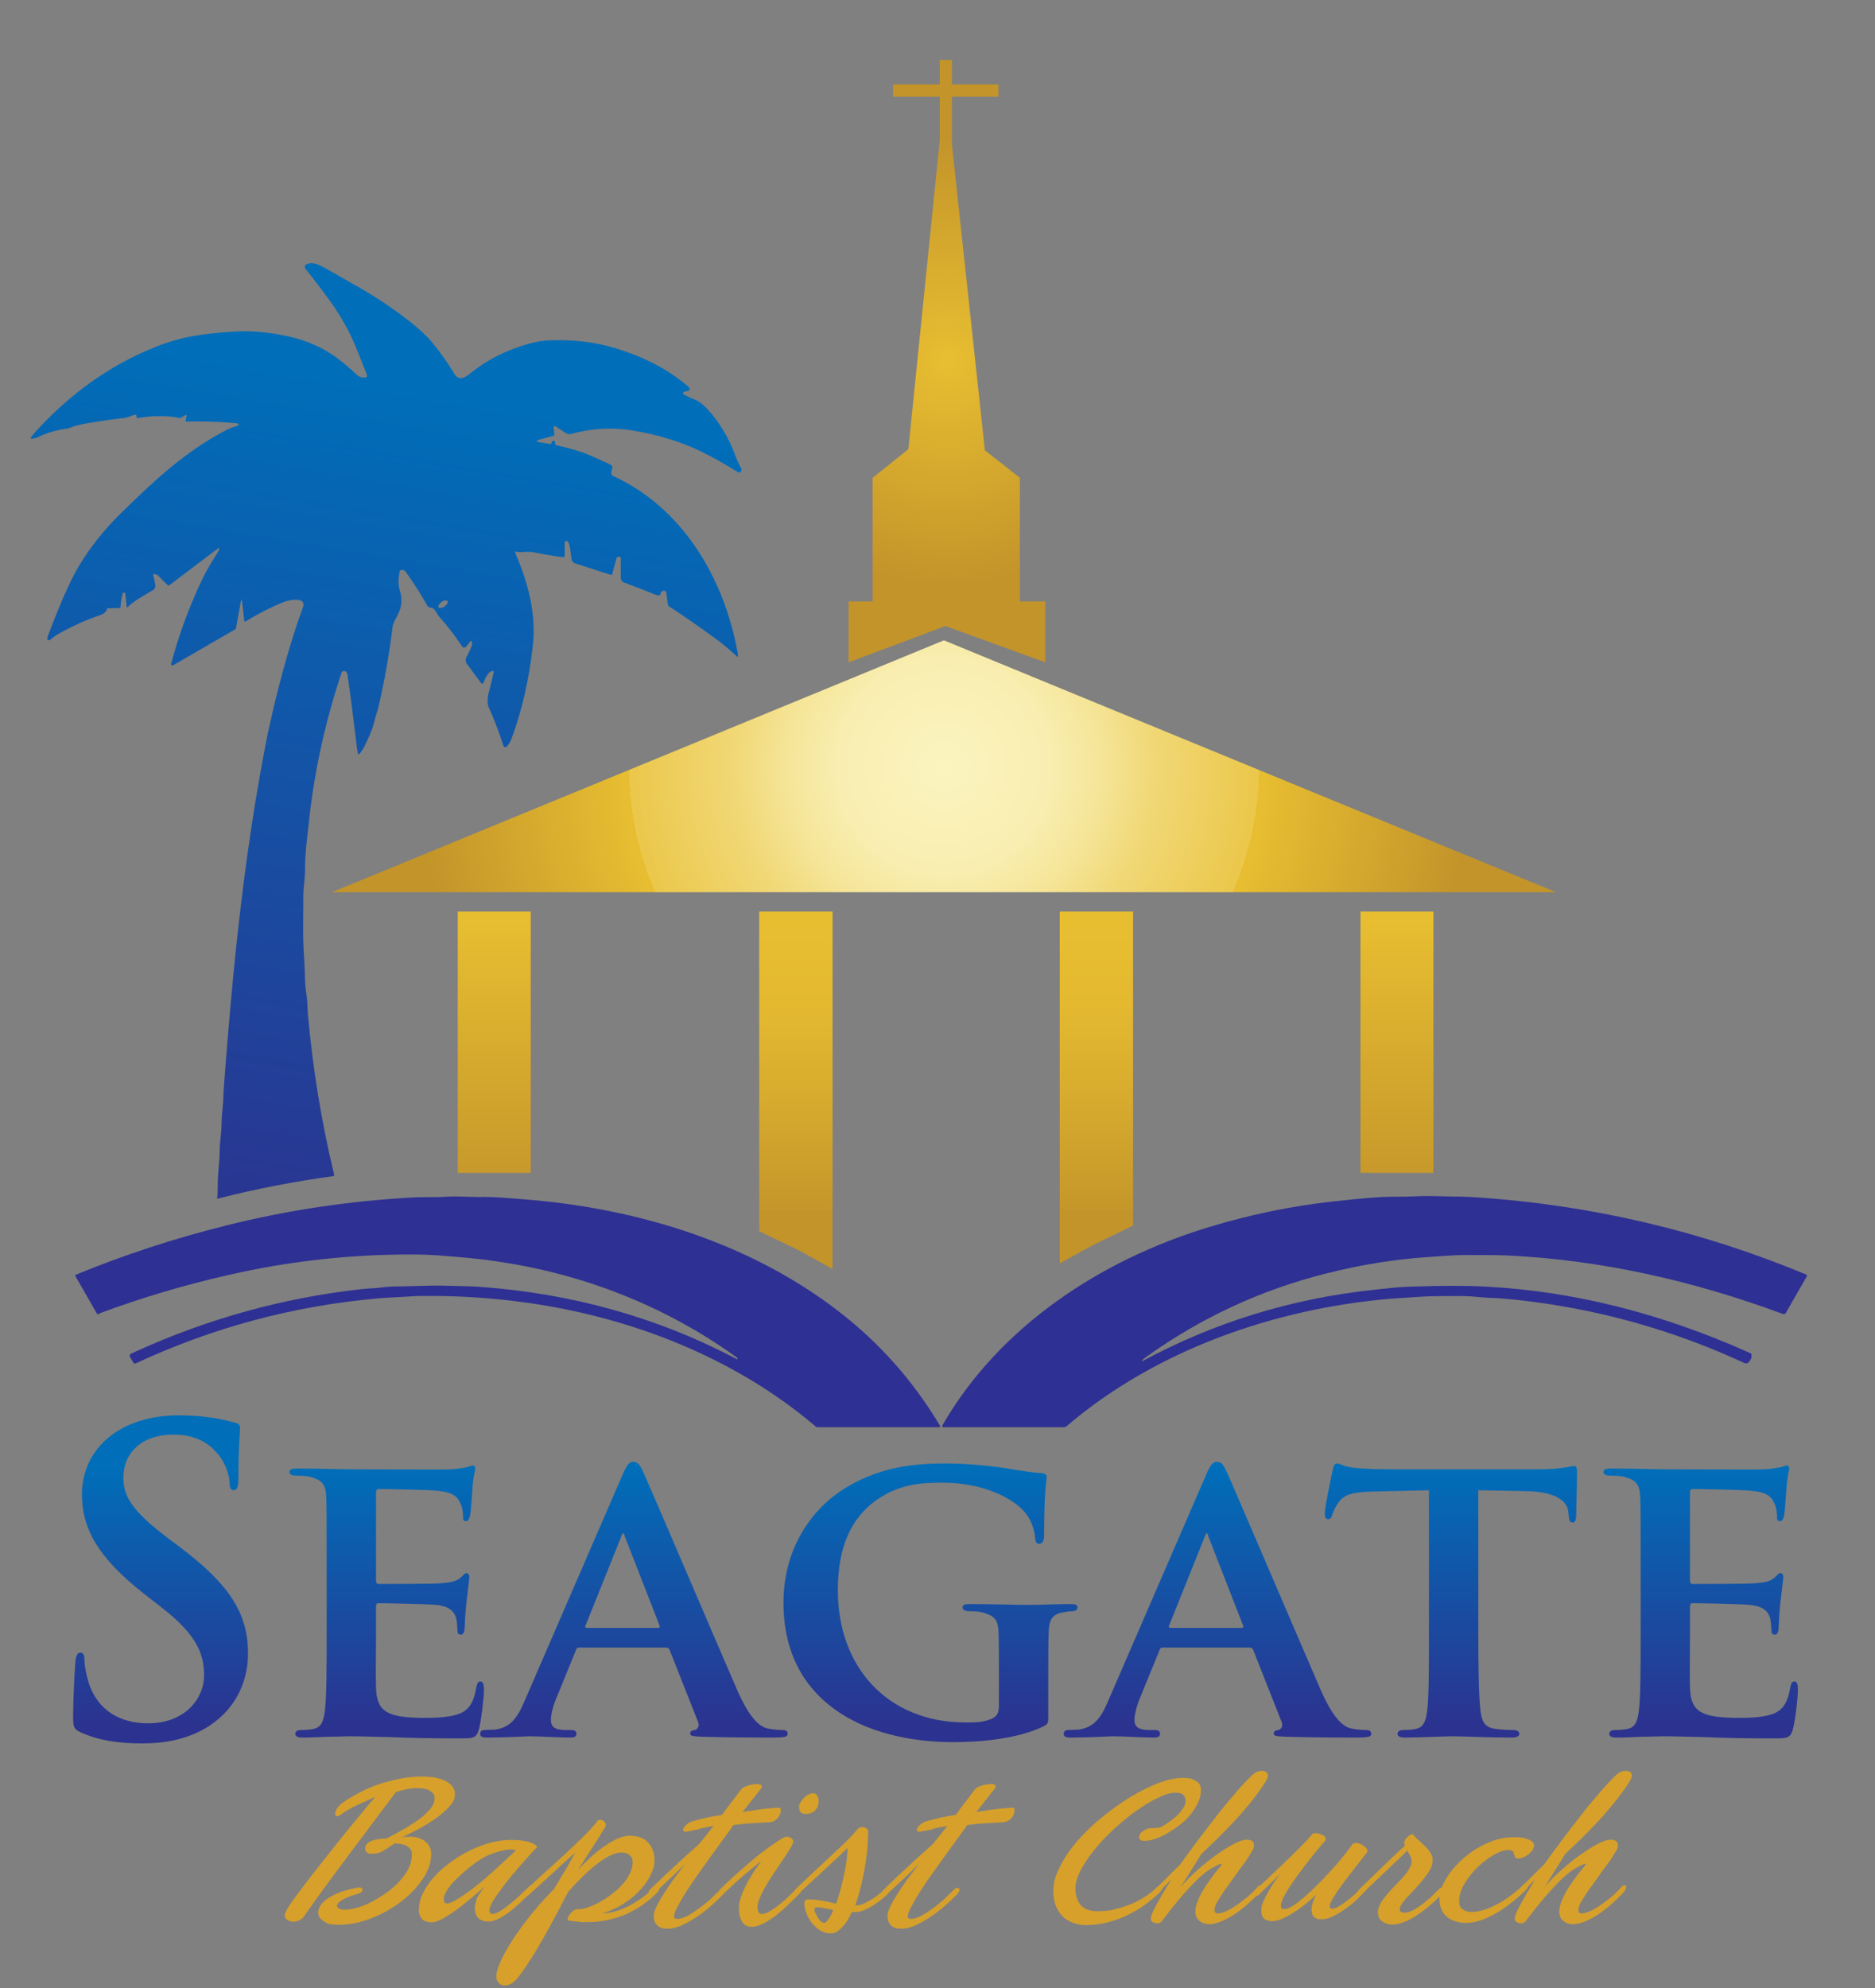 <?xml version="1.0" encoding="UTF-8"?>
<svg id="Layer_1" xmlns="http://www.w3.org/2000/svg" xmlns:xlink="http://www.w3.org/1999/xlink" version="1.1" viewBox="0 0 997 1057">
  <rect x="0" y="0" width="997" height="1057" fill="#808080" stroke="none"/>
  <!-- Generator: Adobe Illustrator 29.3.1, SVG Export Plug-In . SVG Version: 2.1.0 Build 151)  -->
  <defs>
    <style>
      .st0 {
        fill: url(#linear-gradient2);
      }

      .st1 {
        fill: url(#linear-gradient1);
      }

      .st2 {
        fill: url(#linear-gradient9);
      }

      .st3 {
        fill: url(#linear-gradient3);
      }

      .st4 {
        fill: url(#linear-gradient6);
      }

      .st5 {
        fill: url(#linear-gradient8);
      }

      .st6 {
        fill: url(#linear-gradient7);
      }

      .st7 {
        fill: url(#linear-gradient5);
      }

      .st8 {
        fill: url(#linear-gradient4);
      }

      .st9 {
        fill: url(#linear-gradient11);
      }

      .st10 {
        fill: url(#linear-gradient10);
      }

      .st11 {
        fill: url(#radial-gradient);
      }

      .st12 {
        fill: url(#linear-gradient);
      }

      .st13 {
        fill: #d6a02b;
      }

      .st14 {
        fill: #2e3093;
      }

      .st15 {
        fill: url(#radial-gradient1);
      }
    </style>
    <linearGradient id="linear-gradient" x1="218.482" y1="850.434" x2="140.482" y2="389.634" gradientTransform="translate(0 1058) scale(1 -1)" gradientUnits="userSpaceOnUse">
      <stop offset="0" stop-color="#006eb9"/>
      <stop offset="1" stop-color="#2c328f"/>
    </linearGradient>
    <linearGradient id="linear-gradient1" x1="583" y1="571.2" x2="583" y2="415.3" gradientTransform="translate(0 1058) scale(1 -1)" gradientUnits="userSpaceOnUse">
      <stop offset="0" stop-color="#e8be31"/>
      <stop offset=".3" stop-color="#e4b930"/>
      <stop offset=".6" stop-color="#d8ac2e"/>
      <stop offset="1" stop-color="#c5972a"/>
      <stop offset="1" stop-color="#c3942a"/>
    </linearGradient>
    <linearGradient id="linear-gradient2" x1="423.2" y1="571.2" x2="423.2" y2="415.3" gradientTransform="translate(0 1058) scale(1 -1)" gradientUnits="userSpaceOnUse">
      <stop offset="0" stop-color="#e8be31"/>
      <stop offset=".3" stop-color="#e4b930"/>
      <stop offset=".6" stop-color="#d8ac2e"/>
      <stop offset="1" stop-color="#c5962a"/>
      <stop offset="1" stop-color="#c3942a"/>
    </linearGradient>
    <linearGradient id="linear-gradient3" x1="262.8" y1="571.2" x2="262.8" y2="415.3" gradientTransform="translate(0 1058) scale(1 -1)" gradientUnits="userSpaceOnUse">
      <stop offset="0" stop-color="#e8be31"/>
      <stop offset="1" stop-color="#c3942a"/>
    </linearGradient>
    <linearGradient id="linear-gradient4" x1="742.8" y1="571.2" x2="742.8" y2="415.3" gradientTransform="translate(0 1058) scale(1 -1)" gradientUnits="userSpaceOnUse">
      <stop offset="0" stop-color="#e8be31"/>
      <stop offset="1" stop-color="#c3942a"/>
    </linearGradient>
    <radialGradient id="radial-gradient" cx="501.95" cy="650.65" fx="501.95" fy="650.65" r="279.167" gradientTransform="translate(0 1058) scale(1 -1)" gradientUnits="userSpaceOnUse">
      <stop offset="0" stop-color="#fcf6c6"/>
      <stop offset="0" stop-color="#fbf4c0"/>
      <stop offset=".2" stop-color="#f9eeb1"/>
      <stop offset=".3" stop-color="#f5e598"/>
      <stop offset=".4" stop-color="#f1d876"/>
      <stop offset=".6" stop-color="#ebc74a"/>
      <stop offset=".6" stop-color="#e8be31"/>
      <stop offset="1" stop-color="#c3942a"/>
    </radialGradient>
    <radialGradient id="radial-gradient1" cx="503.5" cy="866" fx="503.5" fy="866" r="119.095" gradientTransform="translate(0 1058) scale(1 -1)" gradientUnits="userSpaceOnUse">
      <stop offset="0" stop-color="#e8be31"/>
      <stop offset="1" stop-color="#c3942a"/>
    </radialGradient>
    <linearGradient id="linear-gradient5" x1="85.384" y1="780.465" x2="85.384" y2="918.272" gradientUnits="userSpaceOnUse">
      <stop offset="0" stop-color="#006eb9"/>
      <stop offset="1" stop-color="#2c328f"/>
    </linearGradient>
    <linearGradient id="linear-gradient6" x1="205.614" y1="780.465" x2="205.614" y2="918.272" xlink:href="#linear-gradient5"/>
    <linearGradient id="linear-gradient7" x1="337.075" y1="780.465" x2="337.075" y2="918.272" xlink:href="#linear-gradient5"/>
    <linearGradient id="linear-gradient8" x1="494.785" y1="780.465" x2="494.785" y2="918.272" xlink:href="#linear-gradient5"/>
    <linearGradient id="linear-gradient9" x1="647.379" y1="780.465" x2="647.379" y2="918.272" xlink:href="#linear-gradient5"/>
    <linearGradient id="linear-gradient10" x1="771.502" y1="780.465" x2="771.502" y2="918.272" xlink:href="#linear-gradient5"/>
    <linearGradient id="linear-gradient11" x1="904.3" y1="780.465" x2="904.3" y2="918.272" xlink:href="#linear-gradient5"/>
  </defs>
  <g id="Baptist_Church">
    <g>
      <path class="st13" d="M216.4,981.3c-1.8-.9-4.1-1.3-6.7-1.3-1.8,1.3-3.7,2.5-5.6,3.7-1.9,1.2-3.9,1.8-6,1.8s-2.5-.3-3.1-.8-.8-1.2-.8-2.1.3-1.7.9-2.4c.6-.7,1.5-1.2,2.5-1.6,1.1-.4,2.3-.7,3.6-.9s2.8-.3,4.2-.3c2.9-1.5,5.9-3.1,8.9-4.8s5.8-3.5,8.3-5.3,4.5-3.7,6.1-5.6c1.6-1.9,2.4-3.8,2.4-5.7s-.8-2.9-2.3-3.9-3.7-1.5-6.5-1.5-4,.2-5.9.5c-1.9.4-3.9.9-5.9,1.6-1.2,1.6-3,4-5.5,7.3s-5.3,7-8.4,11.2c-3.1,4.2-6.5,8.6-10,13.3s-6.8,9.2-10,13.5-6.1,8.3-8.7,11.9c-2.6,3.6-4.6,6.4-5.9,8.4-.8,1.2-1.7,2-2.8,2.5s-2.2.8-3.2.8-2.3-.3-3.2-.9c-.9-.6-1.4-1.4-1.4-2.5s0-.7.2-1.1c.2-.4.5-1.1.9-1.9.7-1.3,2.2-3.6,4.5-6.7,2.3-3.1,5-6.6,8-10.6,3.1-4,6.4-8.2,9.9-12.6,3.5-4.4,6.9-8.6,10.1-12.6,3.3-4,6.2-7.5,8.8-10.7,2.6-3.1,4.5-5.4,5.8-6.8-1.3.6-2.8,1.3-4.4,2-1.6.7-3.2,1.5-4.9,2.2-1.7.8-3.3,1.6-4.8,2.5-1.6.9-3,1.8-4.1,2.7-.9.6-1.5.9-2,.9-.8,0-1.2-.5-1.2-1.4s.3-1.6,1-2.7c.7-1.1,1.7-2.1,3-3.1,3.5-2.4,7.1-4.5,10.8-6.3s7.3-3.2,11-4.3,7.2-1.9,10.6-2.5c3.4-.5,6.7-.8,9.7-.8,5.3,0,9.6.8,12.8,2.5s4.8,3.9,4.8,6.8-1,4.4-2.9,6.6c-2,2.2-4.4,4.3-7.3,6.4-2.9,2-6,3.9-9.3,5.7-3.3,1.7-6.3,3.2-9,4.5.6-.2,1.3-.3,1.9-.4.7,0,1.6-.1,2.7-.1,3.2,0,5.9.8,8.1,2.5,2.2,1.7,3.2,4,3.2,6.8,0,4.2-1.5,8.6-4.4,13s-6.8,8.5-11.5,12.1-10,6.6-15.8,8.9c-5.8,2.3-11.5,3.5-17.2,3.5s-6.3-.6-8.3-1.9c-2-1.3-2.9-2.8-2.9-4.5s.7-3.4,2-4.9,3-2.8,5.1-3.9c2-1.1,4.3-2.1,6.7-2.8s4.6-1.3,6.7-1.7c.4,0,.9-.1,1.4-.1,1.1,0,1.7.4,1.7,1.2s-.7,1.6-2,2c-4,1.1-6.9,2.2-8.8,3.4-1.8,1.1-2.8,2.1-2.8,3s.3.9.9,1.4c.6.6,1.7.8,3.4.8s4.1-.4,6.6-1.1c2.5-.7,5.1-1.8,7.7-3.2,2.6-1.4,5.2-3,7.8-4.8s4.8-3.8,6.8-6,3.6-4.4,4.8-6.8c1.2-2.4,1.8-4.8,1.8-7.3s-.9-3.7-2.8-4.6l.2-.1Z"/>
      <path class="st13" d="M262.1,1017.4c1,0,2.4-.5,4.1-1.6s3.5-2.4,5.3-3.9,3.7-3.1,5.4-4.8c1.8-1.7,3.3-3.1,4.7-4.4.5-.5,1.1-.8,1.8-.8s.9.3.9.9-.6,1.7-1.7,2.8c-.9.9-2.3,2.3-4.1,4.1-1.8,1.8-3.8,3.5-5.9,5.3s-4.3,3.3-6.7,4.6c-2.3,1.3-4.5,1.9-6.4,1.9s-4-.6-5.2-1.9c-1.2-1.3-1.8-2.9-1.8-4.8s.6-5.1,1.7-6.9c1.1-1.8,2.3-3.5,3.5-5-1.5,1.3-3.5,3.1-6,5.2-2.5,2.1-5.1,4.2-7.8,6.3-2.7,2-5.4,3.8-8,5.3s-4.8,2.2-6.5,2.2-4.2-.6-5.2-1.9-1.5-2.8-1.5-4.7c0-2.9.7-5.9,2.2-8.9s3.4-5.9,5.9-8.6c2.5-2.8,5.3-5.3,8.6-7.7,3.2-2.4,6.6-4.5,10.3-6.3,3.6-1.8,7.3-3.2,11.1-4.2,3.8-1,7.4-1.5,10.9-1.5s6.8.3,9.2,1c2.4.7,4,1.6,4.8,2.7-3,3.1-6,6.5-9,9.9-3,3.5-5.8,6.7-8.2,9.9-2.4,3.1-4.4,5.9-6,8.4-1.5,2.5-2.3,4.3-2.3,5.5s.7,2,2.1,2l-.2-.1ZM236.3,1011.1c.3.5.7.8,1.4.8s1.8-.3,3.2-1c1.3-.7,2.9-1.6,4.5-2.7,1.7-1.1,3.5-2.4,5.4-3.8,1.9-1.5,3.8-3,5.7-4.5,3.3-2.9,6.6-5.8,9.8-8.8,3.2-3,5.9-5.4,8-7.4-.8-.3-1.7-.5-2.8-.5-2.3,0-5.4.7-9.5,2.1-4.1,1.4-8.6,4.2-13.6,8.4-4.5,3.8-7.7,6.9-9.6,9.5-1.9,2.6-2.8,4.6-2.8,6.2s.1,1.2.4,1.7h-.1Z"/>
      <path class="st13" d="M265.1,1053.9c-.8-.8-1.2-1.9-1.2-3.4s.5-3.1,1.4-5.7,2.6-5.9,5-9.9,5.5-8.6,9.4-13.7c3.9-5.2,8.9-10.9,15-17.2.8-1.3,1.7-2.9,2.7-4.5,1-1.7,2-3.4,3.1-5.1,1-1.7,2-3.4,2.9-5.1.9-1.7,1.7-3.1,2.4-4.4-1.3,1.1-2.9,2.5-4.8,4.3-2,1.8-4.1,3.7-6.3,5.8-2.2,2.1-4.6,4.2-7,6.4s-4.6,4.2-6.7,6.1c-.6.5-1.1.7-1.5.7-.7,0-1.1-.4-1.1-1.1s.5-1.5,1.4-2.5c2.5-2.4,5.5-5.3,9-8.4,3.5-3.2,7.1-6.4,10.7-9.7s7-6.6,10.3-9.8,5.9-6.1,7.9-8.7c.2-.4.7-.6,1.3-.6s1.3.2,2,.7,1.1,1.1,1.1,1.9,0,.7-.2,1.1c-.2.3-.4.7-.7,1.2-.6,1-1.7,2.7-3.2,5.1-1.5,2.4-3,4.8-4.6,7.2s-3.5,5.5-5.9,9.3c1.4-1.6,3.2-3.4,5.4-5.5,2.2-2.1,4.5-4.1,7-5.9,2.5-1.8,5-3.4,7.6-4.7s5-1.9,7.3-1.9c4.4,0,7.7,1.2,9.9,3.7,2.2,2.4,3.3,5.5,3.3,9.1s-.6,4.8-1.8,7.5c-1.2,2.7-3,5.4-5.4,8.1-2.4,2.7-5.3,5.2-8.7,7.4-3.5,2.3-7.4,4.1-11.8,5.4,4.4,0,9-1.4,13.9-3.8,4.8-2.5,9.3-5.7,13.5-9.7.6-.6,1.2-.9,1.8-.9s1.1.4,1.1,1.1-.5,1.7-1.5,2.7c-1.9,1.9-4.1,3.7-6.5,5.5s-5.2,3.4-8.2,4.9-6.4,2.6-10,3.5-7.6,1.4-11.9,1.4-3.2,0-4.8-.2-3.4-.3-5.2-.6c-.5,0-.7-.4-.7-.8s.2-.9.5-1.5.7-1.2,1.2-1.7,1-1,1.5-1.4,1-.6,1.5-.6h.6c1.6,0,3.4-.3,5.4-1s4.1-1.6,6.3-2.8c2.2-1.2,4.3-2.6,6.4-4.2,2.1-1.6,4-3.3,5.7-5.2,1.7-1.8,3-3.8,4-5.8s1.5-4,1.5-6-.5-2.9-1.6-3.8c-1.1-.9-2.5-1.4-4.3-1.4s-5.1.9-8.1,2.7c-2.9,1.8-5.8,3.9-8.5,6.3-2.7,2.4-5.1,4.7-7.3,7-2.1,2.3-3.6,3.9-4.4,4.8-1.7,3.1-3.6,6.9-5.9,11.2s-4.7,8.7-7.2,13.2c-2.5,4.4-5,8.7-7.6,12.6-2.5,4-4.8,7.1-6.8,9.5-1,1.2-2.1,2-3.2,2.6-1.1.5-2.1.8-3.1.8s-2.3-.4-3.1-1.2l-.2-.4Z"/>
      <path class="st13" d="M372.3,972.3c-2.6.5-4.9,1-7.1,1.4h-.8c-.8,0-1.2-.3-1.2-.9s.5-1.6,1.5-2.5c1-1,2.1-1.7,3.5-2.1,2.1-.6,4.6-1.3,7.4-1.9,2.8-.6,5.6-1.1,8.3-1.5.5-.7,1.2-1.6,2-2.7.8-1.1,1.7-2.3,2.6-3.5s1.9-2.5,2.9-3.8,1.9-2.6,2.9-3.8c.6-.7,1.8-1.3,3.5-1.8s3.2-.8,4.7-.8,2.6.4,2.6,1.2,0,.4-.1.6c0,.2-.3.6-.6.9-1.6,2-3.2,4.2-5,6.4-1.7,2.2-3.3,4.1-4.6,5.8.8-.2,2-.4,3.7-.6,1.7-.3,3.5-.5,5.4-.8,1.9-.2,3.8-.5,5.7-.6,1.9-.2,3.4-.3,4.6-.3s.9.6.9,1.7-.1,1.2-.4,1.8c-.2.7-.6,1.3-1.1,1.9-.5.6-1.1,1.1-1.8,1.5-.7.4-1.5.7-2.5.8-3.6.2-7.1.4-10.3.6-3.3.2-6.3.6-9,.9-1.3,1.9-3,4.3-5.1,7.1-2.1,2.9-4.3,5.9-6.6,9.1-2.3,3.2-4.7,6.5-7.1,9.9s-4.5,6.5-6.4,9.5-3.4,5.6-4.6,7.9c-1.2,2.3-1.8,4-1.8,5s.2.9.5,1.1c.3.2.7.3,1.1.3,1.7,0,3.7-.6,6-1.9,2.3-1.3,4.5-2.8,6.8-4.5,2.2-1.7,4.3-3.4,6.1-5.2,1.8-1.8,3.2-3.1,4.2-4.1.5-.5,1.1-.8,1.7-.8s1.1.3,1.1.9,0,.7-.3,1.1c-.2.4-.6,1-1.2,1.6-1.1,1.1-2.7,2.7-4.9,4.7-2.2,2-4.6,4-7.4,6s-5.7,3.7-8.7,5.2-5.9,2.2-8.6,2.2-4.1-.6-5.3-1.8c-1.3-1.2-1.9-2.8-1.9-4.7s.7-4,2.2-6.7c1.5-2.8,3.2-5.5,5.1-8.4,1.9-2.8,3.8-5.5,5.7-7.9,1.8-2.4,3.1-4.1,3.8-5.1-1.1,1.1-2.4,2.4-3.9,3.9s-3,3-4.7,4.5c-1.6,1.5-3.2,3-4.7,4.4s-2.9,2.6-4,3.5c-.4.3-.8.5-1.2.5-.7,0-1.1-.4-1.1-1.1s.4-1.6,1.3-2.4c2.3-2.2,4.6-4.4,7-6.7,2.4-2.2,4.7-4.4,7-6.5s4.4-4.1,6.5-5.9c2-1.8,3.9-3.5,5.4-4.9l7.4-9.3c-2.3.4-4.7.8-7.3,1.4l.2.2Z"/>
      <path class="st13" d="M420.7,977.2c.7.5,1.1,1,1.1,1.5s-.2,1.3-.6,2.1c-1.3,2.4-3,5.1-5.1,8.1-2.1,3.1-4.1,6.1-6.1,9.2-2,3.1-3.7,6-5.1,8.8s-2.1,5.1-2.1,6.9.2,1.7.5,2.5c.4.8,1,1.2,1.8,1.2s2.3-.4,3.9-1.3c1.6-.9,3.2-2,4.9-3.3,1.7-1.3,3.4-2.8,5.1-4.4,1.7-1.6,3.3-3.1,4.6-4.5.5-.6,1.1-.9,1.7-.9s.9.4.9,1.1,0,.8-.3,1.3c-.2.5-.5.9-1,1.4-1.3,1.3-3,3-5.1,5-2,2-4.2,3.9-6.5,5.8-2.3,1.8-4.7,3.4-7.1,4.7s-4.7,1.9-6.7,1.9-3.8-.9-4.9-2.7-1.7-4.1-1.7-6.9.3-3.9,1-6,1.6-4.2,2.7-6.4,2.4-4.4,3.8-6.6c1.4-2.2,2.9-4.3,4.4-6.4-1.4,1.1-3.9,3.1-7.4,6s-7.7,6.7-12.7,11.4c-.5.5-.9.7-1.4.7s-.6,0-.9-.3c-.3-.2-.4-.5-.4-.9,0-.6.4-1.3,1.2-2.1,2.6-2.6,5.4-5.2,8.4-7.9s6-5.3,8.9-7.7c2.9-2.5,5.8-4.7,8.6-6.7,2.8-2,5.2-3.6,7.2-4.8.8-.4,1.5-.6,2.1-.6.9,0,1.8.3,2.5.8h-.2ZM433.4,962.5c-1.3,1.2-3,1.8-5.1,1.8s-3.4-1.1-3.4-3.4.2-1.5.6-2.4,1-1.7,1.7-2.5c.7-.7,1.5-1.4,2.4-1.9s1.8-.8,2.7-.8,1.7.4,2.2,1.1c.5.7.8,1.8.8,3,0,2.2-.7,3.9-2,5.1h.1Z"/>
      <path class="st13" d="M460.8,972c.5.4.8.9.8,1.6,0,3.5-.2,7.1-.6,11s-1,7.7-1.7,11.3-1.5,6.9-2.3,9.9-1.6,5.4-2.3,7.1h.7c1.3,0,2.7-.4,4.2-1.1s3-1.5,4.5-2.5c1.5-.9,2.8-1.9,4-2.9s2.1-1.8,2.7-2.4c.6-.7,1.2-1.1,1.7-1.1s.9.4.9,1.1-.4,1.7-1.2,2.6c-.5.6-1.4,1.4-2.7,2.5-1.3,1.1-2.8,2.2-4.4,3.3-1.7,1.1-3.4,2.1-5.3,2.9-1.8.8-3.6,1.2-5.4,1.2s-1.1,0-1.4-.1c-.2.2-.5,1-1.1,2.2s-1.3,2.5-2.4,3.9c-1,1.4-2.2,2.6-3.5,3.7s-2.8,1.6-4.5,1.6-3.9-.6-5.6-1.7-3.1-2.5-4.4-4.1c-1.2-1.6-2.2-3.3-2.8-5.2-.7-1.8-1-3.5-1-4.9s.7-2.2,2.2-2.2,4.2.2,6.7.6c2.5.4,5.2,1,7.9,1.7.7-1.7,1.4-3.9,2.2-6.6.7-2.7,1.4-5.4,2-8.2s1.1-5.4,1.4-7.9c.4-2.5.5-4.4.5-5.7s0-.8-.1-1.1c-3,3-6.7,6.5-11.3,10.7-4.5,4.1-9.4,8.7-14.7,13.6-.6.6-1.3.8-1.9.8s-.9-.3-.9-.9.5-1.6,1.5-2.6c2.3-2.2,5-4.8,8.1-7.7s6.3-5.8,9.4-8.7,6-5.7,8.7-8.3,4.7-4.7,6-6.4c.6-.7,1.2-1.2,1.6-1.4s1-.3,1.6-.3,1.4.2,1.9.5l.3.2ZM433.7,1017.2c.4.8.8,1.6,1.2,2.3.5.7,1,1.4,1.6,1.9s1.1.8,1.6.8,1.1-.3,1.5-.8c.5-.5.9-1.1,1.4-1.8.4-.7.8-1.5,1.2-2.2.4-.8.6-1.5.9-2-.6-.2-1.4-.3-2.2-.5-.8-.2-1.7-.3-2.5-.5s-1.6-.3-2.4-.4c-.7,0-1.3-.1-1.7-.1-.8,0-1.2.4-1.2,1.3s.2,1.1.5,1.9l.1.1Z"/>
      <path class="st13" d="M496.6,972.3c-2.6.5-4.9,1-7.1,1.4h-.8c-.8,0-1.2-.3-1.2-.9s.5-1.6,1.5-2.5c1-1,2.1-1.7,3.5-2.1,2.1-.6,4.6-1.3,7.4-1.9,2.8-.6,5.6-1.1,8.3-1.5.6-.7,1.2-1.6,2-2.7.8-1.1,1.7-2.3,2.6-3.5.9-1.2,1.9-2.5,2.9-3.8s1.9-2.6,2.9-3.8c.6-.7,1.8-1.3,3.5-1.8s3.2-.8,4.7-.8,2.6.4,2.6,1.2,0,.4-.1.6c0,.2-.3.6-.6.9-1.6,2-3.2,4.2-5,6.4-1.7,2.2-3.3,4.1-4.6,5.8.8-.2,2-.4,3.7-.6,1.7-.3,3.5-.5,5.4-.8,1.9-.2,3.8-.5,5.7-.6,1.9-.2,3.4-.3,4.6-.3s.9.6.9,1.7-.1,1.2-.4,1.8c-.2.7-.6,1.3-1.1,1.9-.5.6-1.1,1.1-1.8,1.5s-1.5.7-2.5.8c-3.6.2-7.1.4-10.3.6-3.3.2-6.3.6-9,.9-1.3,1.9-3,4.3-5.1,7.1-2.1,2.9-4.3,5.9-6.6,9.1-2.3,3.2-4.7,6.5-7.1,9.9s-4.5,6.5-6.4,9.5-3.4,5.6-4.6,7.9c-1.2,2.3-1.8,4-1.8,5s.2.9.5,1.1c.3.2.7.3,1.1.3,1.7,0,3.7-.6,6-1.9,2.3-1.3,4.5-2.8,6.8-4.5,2.2-1.7,4.3-3.4,6.1-5.2,1.8-1.8,3.2-3.1,4.2-4.1s1.1-.8,1.7-.8,1.1.3,1.1.9,0,.7-.3,1.1c-.2.4-.6,1-1.2,1.6-1.1,1.1-2.7,2.7-4.9,4.7-2.2,2-4.6,4-7.4,6s-5.7,3.7-8.7,5.2-5.9,2.2-8.6,2.2-4.1-.6-5.3-1.8c-1.3-1.2-1.9-2.8-1.9-4.7s.7-4,2.2-6.7c1.5-2.8,3.2-5.5,5.1-8.4,1.9-2.8,3.8-5.5,5.7-7.9,1.8-2.4,3.1-4.1,3.8-5.1-1.1,1.1-2.4,2.4-3.9,3.9s-3,3-4.7,4.5c-1.6,1.5-3.2,3-4.7,4.4s-2.9,2.6-4,3.5c-.4.3-.8.5-1.2.5-.7,0-1.1-.4-1.1-1.1s.4-1.6,1.3-2.4c2.3-2.2,4.6-4.4,7-6.7,2.4-2.2,4.7-4.4,7-6.5s4.4-4.1,6.5-5.9c2-1.8,3.9-3.5,5.4-4.9l7.4-9.3c-2.3.4-4.7.8-7.3,1.4l.2.2Z"/>
      <path class="st13" d="M592.7,1014.9c3-.6,5.9-1.5,8.7-2.7,2.8-1.1,5.3-2.5,7.6-4s4.3-3.1,6-4.8c.9-.9,1.7-1.4,2.4-1.4s.9.4.9,1.1-.6,1.9-1.9,3.2c-1.9,1.8-4.2,3.7-6.8,5.7s-5.6,3.8-8.9,5.5c-3.3,1.7-6.9,3.1-10.9,4.2-3.9,1.1-8.1,1.7-12.5,1.7s-9.4-1.6-12.5-4.9c-3.1-3.3-4.7-7.6-4.7-12.9s1.2-8.8,3.6-13.5c2.4-4.7,5.5-9.3,9.4-13.7,3.9-4.5,8.3-8.7,13.3-12.7s10-7.6,15-10.6,10-5.5,14.8-7.3,9-2.7,12.6-2.7,5,.5,6.9,1.5,2.9,2.6,2.9,4.9-.5,4.7-1.6,6.9-2.4,4.4-4.1,6.4c-1.7,2-3.6,3.9-5.8,5.5-2.2,1.7-4.4,3.1-6.6,4.4-2.2,1.3-4.3,2.2-6.4,2.9-2,.7-3.8,1-5.3,1s-1.3,0-2-.3c-.7-.2-1.1-.7-1.1-1.6s.4-1.8,1.1-2.5,1.6-1.3,2.7-1.8c.7-.3,1.4-.5,2.2-.5.7,0,1.5,0,2.2-.1.7,0,1.5-.1,2.2-.2s1.4-.4,2-.8c1.7-.9,3.2-2,4.7-3.1s2.8-2.2,3.9-3.4c1.1-1.2,2-2.4,2.7-3.5.7-1.2,1-2.3,1-3.4,0-2.9-1.7-4.4-5-4.4s-5.6.8-9.2,2.5c-3.6,1.7-7.4,3.9-11.4,6.7s-7.9,6-11.9,9.6c-3.9,3.6-7.5,7.3-10.6,11.1s-5.6,7.5-7.6,11.2c-1.9,3.7-2.9,6.9-2.9,9.9s1,6.8,3,8.9c2,2.1,4.9,3.1,8.6,3.1s6.1-.3,9.1-.9l.2-.2Z"/>
      <path class="st13" d="M613,1006.7c0-.8.6-1.7,1.7-2.8l3.4-3.4,3.8-3.8,3.4-3.4c1-1,1.8-1.7,2.2-2.1,2.8-3.9,5.8-8,9.1-12.4s6.7-8.8,10.1-13.2c3.4-4.4,6.8-8.5,10.1-12.3,3.3-3.9,6.3-7.1,9.1-9.7.8-.8,1.6-1.4,2.5-1.7.9-.4,1.8-.5,2.7-.5s1.6.2,2.2.6c.6.4.9,1.1.9,1.9s-.2,1.1-.5,1.8-1,1.9-2,3.4c-2.6,3.9-5.4,7.5-8.3,11-2.9,3.5-5.8,6.8-8.8,9.9-3,3.1-5.8,6-8.5,8.6s-5.2,5-7.4,7.1c-2,3.3-3.9,6.3-5.6,9-1.7,2.7-3.4,5.5-5.3,8.5,2.4-2.9,5.3-5.8,8.6-8.8s6.6-5.6,10-8.1c3.4-2.4,6.5-4.4,9.5-6s5.3-2.3,6.9-2.3,2.3.2,3,.7,1,1.3,1,2.5-.3,1.5-.8,2.5c-.6,1-1.3,2.2-2.2,3.6-.9,1.4-1.9,2.9-3.1,4.4-1.2,1.6-2.4,3.2-3.5,4.8-1.3,1.9-2.7,3.8-4,5.6s-2.6,3.6-3.7,5.3c-1.1,1.7-2,3.2-2.7,4.5s-1,2.4-1,3.2c0,1.4.5,2.1,1.7,2.1s2.5-.4,4.2-1.1c1.7-.7,3.6-1.8,5.5-3.1s3.9-2.8,6-4.5c2-1.7,3.9-3.5,5.5-5.4.6-.6,1.2-.9,1.7-.9s.8.3.8.9-.2.9-.5,1.5-.8,1.3-1.5,2.1c-1.4,1.5-3.2,3.2-5.3,5.1-2.1,1.9-4.4,3.7-6.7,5.3-2.4,1.7-4.8,3-7.3,4.1s-4.8,1.7-6.9,1.7-3.9-.6-5.3-1.8c-1.4-1.2-2.1-2.8-2.1-4.8s.6-4.3,1.7-6.8c1.1-2.5,2.5-4.9,4-7.2s3.1-4.4,4.6-6.4c1.5-1.9,2.7-3.4,3.6-4.4.2-.2.2-.3.2-.5s0-.2-.2-.2-.5,0-.9.2c-2,.8-4,1.9-6,3.2-2,1.4-4.2,3.2-6.6,5.6s-5.1,5.3-8.1,8.8-6.5,7.9-10.4,13c-.3.5-1,.8-2.1.8s-1.7-.2-2.4-.6c-.7-.4-1.1-1-1.1-1.8,0-1.3,1-3.8,2.9-7.3s4.6-8.1,8-13.6l-1.4,1.4-2.2,2.2c-.8.7-1.6,1.5-2.3,2.2l-1.7,1.7c-.5.5-1,.7-1.5.7s-.9-.4-.9-1.1l.2.5Z"/>
      <path class="st13" d="M703.1,975.3c1.2.7,1.8,1.4,1.8,2.3s0,.4-.1.6c0,.3-.3.6-.7,1-1.6,1.7-3.6,4.2-6.2,7.4-2.6,3.2-5.1,6.5-7.6,9.9s-4.7,6.6-6.5,9.7c-1.8,3.1-2.7,5.4-2.7,6.8s.6,1.9,1.9,1.9,2.6-.6,4.5-1.8,4-2.8,6.3-4.8,4.6-4.2,7.1-6.7c2.4-2.5,4.8-5,7.1-7.5s4.4-5,6.3-7.3c1.9-2.4,3.4-4.4,4.5-6,.5-.7,1.2-1.1,2.1-1.1s1.3.1,2.1.4c.7.3,1.4.6,2.1,1.1.6.4,1.1.9,1.5,1.4s.6.9.6,1.3-.2.6-.5,1.1c-2.3,2.9-4.6,5.8-6.9,8.8-2.3,3-4.4,5.7-6.3,8.3-1.9,2.6-3.4,4.8-4.6,6.8-1.2,2-1.8,3.5-1.8,4.4s0,.7.3,1c.2.3.6.4,1.1.4s1.7-.4,3.1-1.1c1.3-.7,2.8-1.7,4.2-2.8,1.5-1.1,2.9-2.3,4.3-3.5,1.4-1.2,2.4-2.3,3.1-3.2.5-.6,1.1-.9,1.7-.9s.9.4.9,1.1-.4,1.5-1.1,2.2c-.9,1-2.2,2.3-3.9,3.9-1.7,1.6-3.6,3.1-5.7,4.5-2,1.5-4.2,2.7-6.3,3.8-2.2,1.1-4.2,1.6-6,1.6s-3.4-.4-4.2-1.3c-.8-.9-1.2-2.1-1.2-3.8s.3-2.8.8-4.2,1.1-2.8,1.8-4c-.7.8-2,2-3.8,3.5-1.8,1.6-3.9,3.2-6.2,4.8s-4.7,3-7.1,4.2c-2.4,1.2-4.5,1.8-6.4,1.8-3.9,0-5.8-1.8-5.8-5.3s.4-3.4,1.2-5.4c.8-1.9,1.8-3.8,2.9-5.7,1.1-1.9,2.2-3.6,3.3-5.1s1.9-2.7,2.5-3.5c-2,2-3.6,3.6-4.9,4.8-1.3,1.2-2.5,2.4-3.7,3.6l-2.4,2.4c-.4.4-1.1.8-1.7.8s-1.1-.4-1.1-1.1.4-1.6,1.3-2.5c1.3-1.3,3.3-3.2,6-5.7,2.6-2.5,5.4-5.1,8.4-8,3-2.8,5.8-5.6,8.6-8.4s5-5.1,6.5-7c.3-.5.9-.7,1.9-.7s2.3.3,3.5,1l.1-.2Z"/>
      <path class="st13" d="M747,978.1c.4-.5.8-1,1.2-1.4.5-.4.9-.8,1.4-1.1s.8-.5,1.1-.5.5,0,.7.2c.9,1.1,2,2.2,3.2,3.2,1.2,1.1,2.3,2.1,3.4,3.2s2,2.2,2.7,3.4,1.1,2.4,1.1,3.8c0,2-.7,4.1-2.1,6.2-1.4,2.1-3.2,4.5-5.5,7.1-1.2,1.3-2.4,2.6-3.5,3.8-1.2,1.2-2.2,2.3-3.2,3.4-.9,1.1-1.7,2.1-2.3,3s-.9,1.8-.9,2.6c0,1.2.9,1.8,2.6,1.8s4.6-1.1,7.8-3.4c3.3-2.2,6.7-5.3,10.3-9,.6-.6,1.2-.9,1.7-.9s.9.4.9,1.2-.4,1.6-1.3,2.5c-2,2.2-4.2,4.3-6.5,6.2s-4.6,3.6-6.9,5.1c-2.3,1.5-4.5,2.6-6.7,3.4-2.2.8-4.2,1.2-6.1,1.2s-3.7-.6-5.2-1.7c-1.5-1.1-2.2-2.7-2.2-4.7s.9-4.5,2.7-6.9,4.1-5.1,7-8c3.2-3.3,5.4-5.8,6.5-7.6s1.7-3.2,1.7-4.4-.3-2.4-.8-3.3c-.5-.9-1-1.8-1.5-2.7-1.5,1.5-3.2,3.2-5.3,5.1-2,1.9-4.1,3.9-6.3,6s-4.4,4.2-6.5,6.2c-2.2,2-4.1,3.9-5.8,5.7-.9.7-1.5,1.1-2,1.1s-.9-.4-.9-1.1.5-1.5,1.4-2.5c1.6-1.6,3.4-3.4,5.6-5.5,2.2-2.1,4.4-4.2,6.6-6.4,2.2-2.1,4.4-4.2,6.5-6.2s3.9-3.7,5.4-5c0-.2-.2-.5-.2-.8s-.1-.7-.1-1.1.2-.7.5-1.2h-.2Z"/>
      <path class="st13" d="M805.6,986.9c-.4-.7-.7-1.5-.9-2.4-.2-.4-.5-.7-1.1-.8-.6-.2-1.2-.2-1.9-.2-1.9,0-4.3.8-7.3,2.5-2.9,1.7-5.8,3.8-8.5,6.4-2.7,2.6-5.1,5.5-7,8.7-2,3.2-3,6.3-3,9.3s.6,3.6,1.8,4.5c1.2,1,2.8,1.5,4.8,1.5s4.8-.5,7.4-1.4c2.6-.9,5.1-2.1,7.6-3.5s4.8-3,7-4.7,4.1-3.4,5.7-5c.5-.5,1.1-.8,1.7-.8s.8.4.8,1.1-.6,2-1.8,3.1c-1.7,1.6-3.6,3.3-6,5.3-2.3,1.9-4.9,3.8-7.6,5.5-2.8,1.8-5.6,3.2-8.7,4.4-3,1.2-6,1.8-9,1.8-4.2,0-7.7-1.1-10.3-3.3s-3.9-5.4-3.9-9.6.5-4.4,1.6-6.8c1.1-2.4,2.5-4.9,4.3-7.3,1.8-2.4,4-4.7,6.5-7,2.5-2.2,5.2-4.2,8.1-5.9,2.9-1.7,5.9-3,9-4.1,3.1-1,6.3-1.5,9.4-1.5s1.5,0,2.7,0c1.3,0,2.5.2,3.8.5s2.4.8,3.4,1.4c1,.6,1.5,1.4,1.5,2.4s-.3,1.7-.8,2.5c-.6.8-1.3,1.6-2.1,2.2-.9.7-1.8,1.2-2.8,1.7-1,.4-1.9.6-2.7.6s-1.5-.3-1.9-1l.2-.1Z"/>
      <path class="st13" d="M806.5,1006.7c0-.8.6-1.7,1.7-2.8l3.4-3.4,3.8-3.8,3.4-3.4c1-1,1.8-1.7,2.2-2.1,2.8-3.9,5.8-8,9.1-12.4s6.7-8.8,10.1-13.2c3.4-4.4,6.8-8.5,10.1-12.3,3.3-3.9,6.3-7.1,9.1-9.7.8-.8,1.6-1.4,2.5-1.7.9-.4,1.8-.5,2.7-.5s1.6.2,2.2.6c.6.4.9,1.1.9,1.9s-.2,1.1-.5,1.8-1,1.9-2,3.4c-2.6,3.9-5.4,7.5-8.3,11-2.9,3.5-5.8,6.8-8.8,9.9-3,3.1-5.8,6-8.5,8.6s-5.2,5-7.4,7.1c-2,3.3-3.9,6.3-5.6,9-1.7,2.7-3.4,5.5-5.3,8.5,2.4-2.9,5.3-5.8,8.6-8.8s6.6-5.6,10-8.1c3.4-2.4,6.5-4.4,9.5-6s5.3-2.3,6.9-2.3,2.3.2,3,.7,1,1.3,1,2.5-.3,1.5-.8,2.5c-.6,1-1.3,2.2-2.2,3.6-.9,1.4-1.9,2.9-3.1,4.4-1.2,1.6-2.4,3.2-3.5,4.8-1.3,1.9-2.7,3.8-4,5.6s-2.6,3.6-3.7,5.3c-1.1,1.7-2,3.2-2.7,4.5s-1,2.4-1,3.2c0,1.4.5,2.1,1.7,2.1s2.5-.4,4.2-1.1c1.7-.7,3.6-1.8,5.5-3.1s3.9-2.8,6-4.5c2-1.7,3.9-3.5,5.5-5.4.6-.6,1.2-.9,1.7-.9s.8.3.8.9-.2.9-.5,1.5-.8,1.3-1.5,2.1c-1.4,1.5-3.2,3.2-5.3,5.1-2.1,1.9-4.4,3.7-6.7,5.3-2.4,1.7-4.8,3-7.3,4.1s-4.8,1.7-6.9,1.7-3.9-.6-5.3-1.8c-1.4-1.2-2.1-2.8-2.1-4.8s.6-4.3,1.7-6.8c1.1-2.5,2.5-4.9,4-7.2s3.1-4.4,4.6-6.4c1.5-1.9,2.7-3.4,3.6-4.4.2-.2.2-.3.2-.5s0-.2-.2-.2-.5,0-.9.2c-2,.8-4,1.9-6,3.2-2,1.4-4.2,3.2-6.6,5.6s-5.1,5.3-8.1,8.8-6.5,7.9-10.4,13c-.3.5-1,.8-2.1.8s-1.7-.2-2.4-.6c-.7-.4-1.1-1-1.1-1.8,0-1.3,1-3.8,2.9-7.3s4.6-8.1,8-13.6l-1.4,1.4-2.2,2.2c-.8.7-1.6,1.5-2.3,2.2l-1.7,1.7c-.5.5-1,.7-1.5.7s-.9-.4-.9-1.1l.2.5Z"/>
    </g>
  </g>
  <g id="Palm_Tree">
    <path id="Palm_Tree1" class="st12" d="M64,323.2c.3-3.5.7-6.1,1.3-7.8,0,0,0-.2.1-.2h0s.1,0,.2-.1h.7s.2,0,.2.1h0s.1.1.1.2h0v.3l.8,7v.2h.2s.1,0,.2-.1c3.8-3.8,9.9-6.8,13.6-9.1.9-.6,1.4-1.7,1.2-2.8l-1.1-5h0v-.5l.1-.1.1-.1h.2c.9,0,1.7.2,2.4,1,2.3,2.3,3.9,4,4.8,4.8.3.3.8.3,1.1,0l25.9-19.6h.5v.1h0v.2c-.1.6-.3,1-.4,1.2-3.5,5.7-6.1,9.6-9.1,16-6.7,14.2-12.1,28.9-16.1,44v.5h0s.1.2.2.2c0,0,.2.1.3.1h.5l33-19.1c.3-.2.5-.4.5-.7l2.6-14.5s0-.2.1-.2h0s.1,0,.2-.1h0s.2,0,.2.1h0l.1.2,1.2,10.7v.3h.7c6.4-4,13.2-7.5,20.6-10.5,2.3-.9,12-2.9,9.9,2.9-6.1,16.7-11.6,36.2-16,55.1-1.8,7.7-3,13.2-3.6,16.6-8,40.8-13.5,83.2-17.5,124.7-1.8,18.9-3.4,37.8-4.8,56.7-.2,3.3-.4,5.3-.4,6.1,0,5.2-.9,9.4-1,15.3,0,4.9-1,10-1,15.2,0,4.7-1,11.2-1,16.8,0,2.4,0,4.9-.3,7.6v.3h.3c20.3-5.2,40.6-9.1,61-11.9h.5s.1,0,.2-.1c0,0,.1-.1.1-.2v-.9c-6.7-27.8-11.3-56.2-13.9-85.2-.3-3.8-.2-7.1-.7-9.8-1.1-6.9-.7-11.5-1.3-20.2-.8-10.4-.4-24.1-.4-32.4,0-5,1-9.8.9-14.6,0-7.5.7-12.5,1.8-22.5,2.8-27.9,8.7-55.1,17.6-81.7,0-.1,0-.2.1-.3h0c.1-.2.3-.4.4-.5,0,0,.1,0,.2-.1h1.3c.1,0,.2,0,.3.1.4.2.7.9.9,1.9,1.8,12.4,3.3,24.5,4.7,36.3.2,2.2.5,4.1.9,5.7,0,0,0,.1.1.2h.4c1.4-1.5,2.5-3.3,3.4-5.3,1.1-2.3,3.3-6.8,4.2-10.2.8-3.2,1.6-5.9,2.3-8,.3-.9.9-3.5,1.9-8.1,2.5-11.8,4.6-24,6.1-36.4,0-.5.2-1,.4-1.5.4-1,1.1-2.4,2.1-4.3,2.3-4.2,2.7-8.4,1.5-12.6-1.3-4.2-1-6.9-.3-10.8,0-.4.4-.7,1.1-.8.9-.1,1.6.2,2.2,1,5.3,7.6,9.1,13.6,11.4,18,.2.5.7.8,1.2.9,1.7.3,2.2.4,3.2,1.9.2.3.6.9,1.1,1.8.3.5.6,1,1,1.4,4.5,5,8.5,10.3,12.2,15.9,0,.1.2.2.3.3h1.2c.1,0,.2-.1.3-.2l2.4-3s.1-.1.2-.2h.6v.1h0s0,.2.1.3c.4,1.9-1.3,4.8-3,8.2-.6,1.3-.5,2.5.4,3.7,2.4,3.2,4.9,6.6,7.5,10.1,0,0,.2.2.3.2h.6s.2-.2.2-.3c.9-2.1,2.5-6.1,4.8-6.4h.6l.1.1v.4h0v.3c-.8,3.5-1.7,7.2-2.7,11.1-.6,2.2-.7,5.6,0,7.2,2.9,6.5,5.6,13.4,8,20.9,0,.1,0,.2.2.3h0l.2.1h1s.2-.1.3-.2c1-1.2,1.9-2.6,2.5-4.2,5.6-15.1,9.3-31.5,11.3-49.1,2-17.4-2.6-34.2-9.4-49.9v-.3h0v-.2h.4l1.7.3h1.3c2.6-.3,4.8-.2,6.5.1,5.9,1.2,10.7,2,14.6,2.5h1.5l.1-.1.1-.1.1-.1.1-.1v-7.3c0-.3.1-.5.3-.7h.1s.1-.1.2-.1h.3c.3,0,.5,0,.7.3,1.2,1.2,1.4,5,2,9.2.2,1.1.9,2.1,2,2.4l18.6,6h1.1v-.6l2.2-8.1c0-.1,0-.2.1-.3h0s.1-.2.2-.2h0c.1-.1.3-.2.5-.3h1c.1,0,.3.2.4.3,0,0,0,.2.1.5v10.5c0,1,.6,2,1.6,2.3,5.8,2.1,11.4,4.3,17,6.6,1.6.6,2.5.4,2.6-.8,0-.2,0-.4.2-.5h0c0-.2.2-.3.3-.4h0c.1-.1.3-.2.4-.3h0c.2,0,.3-.1.5-.2h.4c.2,0,.4,0,.5.2h0c.2,0,.3.2.4.3h0c.1.1.2.3.3.4h0c0,.2.1.3.1.5.2,2.3.5,4.3.8,6,0,.5.4.9.8,1.1,8,5.2,16.3,11,24.9,17.3,3.3,2.4,7,5.5,11,9.2,0,0,.1,0,.2.1h.3v-.1h0v-.2c0-.6-.1-1.5-.3-2.6-7.3-39.1-28.9-76.1-66.3-93.3-.4-.2-.6-.5-.7-.9-.1-1.1,0-2,.4-2.8.4-.7,0-1.6-.6-2-1.4-.8-5-2.4-10.8-5-4.4-1.9-10.4-3.8-18.2-5.5-.3,0-.6-.3-.7-.6,0-.2-.1-.6-.1-1.1v-.3h0s0-.1-.1-.2h0s-.1,0-.2-.1h-.9s-.1,0-.2.1h0s-.1.2-.2.3l-.2.7c-.1.4-.5.6-.9.5l-6.4-1.1c-.1,0-.2,0-.3-.2h0s-.1-.1-.1-.2h0v-.2h0s0-.2.1-.2h0s.2-.1.3-.2l8.2-2.2c.4-.1.7-.5.6-.9l-.4-3.3v-.7h0s0-.1.1-.1l.1-.1h.7c.1,0,.2,0,.3.1l5.2,3.5c.9.6,1.9.7,2.9.5,10.9-3.1,21.9-3.7,33.1-1.8,14.2,2.4,26.4,6.3,36.8,11.5,7,3.5,13.2,7.1,18.8,10.6.1,0,.2.1.4.1h.8l.1-.1s.1,0,.2-.2c0-.1.1-.2.2-.3.2-.7.2-1.2,0-1.6-1.2-2.2-2.3-4.5-3.1-6.7-3.4-9.4-8.7-18.3-15.3-25.2-2.2-2.3-4.3-3.8-6.2-4.6-2.2-.8-4.1-1.7-5.9-2.7-.1,0-.2-.1-.3-.2h0s0-.2-.1-.2h0v-.6h0s.1-.1.2-.2h0s.2-.1.3-.2l2.4-.6c.1,0,.2,0,.3-.2h0s.1-.1.1-.2c0,0,0-.1.1-.2v-.9c0-.1-.1-.2-.2-.3-11.5-10.1-25.2-16.6-39.8-21-10.4-3.1-21.8-4.4-34.1-4-3.5.1-7.2.7-11.2,1.8-11.9,3.3-22.2,8.5-31,15.6-3,2.5-6.3,4.4-8.7.4-3.2-5.3-6.8-10.5-11-15.7-3.2-4-7.9-8.4-14-13.1-8.3-6.4-17-12.2-26.3-17.5-7.7-4.4-13.4-7.6-16.9-9.6-3.6-2-7.5-4.2-11-1.9l-.2.2s-.1.1-.1.2v1s0,.2.1.3c5,6.2,9.2,11.8,12.8,16.7,6.1,8.4,11,17.1,14.6,26.1,2.2,5.5,4,10.1,5.5,13.8v.9s0,.1-.1.2c0,0,0,.1-.2.2,0,0-.1,0-.2.1h-.3c-2,.5-3.5-.4-5.1-1.9-5-4.6-9.1-7.9-12.4-10.1-7.8-5.2-16.8-8.7-26.9-10.5-8.6-1.6-16-2.2-22.2-2-7.5.3-15.1,1-23,2.2-7.3,1.1-14.7,3.2-22.2,6.2-24.6,9.8-45.8,25.4-63.7,45.1-1.5,1.7-2.4,2.9-2.5,3.4v.2h.2c1.3,0,2.5-.2,3.4-.7,5-2.4,10.1-3.9,15.3-4.6.6,0,1.2-.2,1.7-.4,2.7-1.1,5.9-1.9,9.5-2.5,7.1-1.2,13.9-2.2,20.4-2.9h.2l4.4-1.6c.5-.2,1,0,1.2.5v1l.1.1.1.1h.8c8-1.4,15.3-1.4,21.7,0,.3,0,.6,0,.9-.1l2.5-1.5h.5v.1h0v.1h0v.3l-.5,2.6v.4h.3c7.8-.2,16.5,0,26,.8.8,0,1.3.2,1.6.3,0,0,.1,0,.2.2v.2h0v.2h0v.2h0v.1h0s-.1.1-.2.1c-2,.7-4.5,1.4-6.8,2.7-21.2,11.1-37.3,26.1-55.7,44.1-9.1,9-16.6,18.5-22.5,28.5-4.6,7.9-10,20.2-16.2,36.8-.2.6-.3,1.1-.2,1.6,0,.1,0,.2.2.3h.1l.2.1h.7c.1,0,.2,0,.3-.2,1.6-1.4,3.2-2.5,4.7-3.3,7.7-4.3,14.9-7.5,21.6-9.7,1.8-.6,3.8-1.8,4-3.7l7-.2ZM234.8,320h0c1.3-.9,2.7-1.1,3.2-.4h0c.4.6-.3,1.9-1.6,2.8h0c-1.1.7-2.3,1-2.9.7-.1,0-.2-.1-.3-.2,0,0,0-.2-.1-.3-.1-.7.5-1.7,1.7-2.5v-.1Z"/>
  </g>
  <g id="Bible">
    <path id="Bible_Right" class="st14" d="M960.5,677.7v-.2h-.2c-55.9-23.2-113.9-36.8-173.9-40.9-4.5-.3-8.1-.5-11-.5-9.5,0-14.9-.6-23.5-.1-2.6.1-6.7.2-12.5.2-5.3,0-15.5.8-30.5,2.5-22.2,2.4-44.3,7-66.3,13.7-57.3,17.4-111.2,52.7-141.5,105.3v.3h0v.6l.1.1h64.5c.5,0,1-.2,1.4-.5,47.5-40.6,110.5-62.5,172.3-67.8.3,0,4.9-.3,13.6-.9,5.4-.4,10-.5,13.7-.5,7.6,0,12.7-.2,18.1.4,3.2.3,6,.5,8.3.6,2.9,0,7.1.4,12.4.9,42.5,4.5,83.2,15.7,122.1,33.7,1,.4,2.1,0,2.6-.8l1-1.7s0-.2.1-.3v-2l-.1-.1-.1-.1-.1-.1s-.1,0-.2-.1l-.2-.1c-46.7-21-93.4-32.8-140-35.3-10.3-.6-24.1-.6-41.1,0-6.3.2-13,1-19.4,1.7-43.6,4.7-84.5,17.3-122.7,37.9h-.2v-.2c.5-.7,1.3-1.4,2.3-2.1,29.1-20.8,61-35.6,95.6-44.3,18.2-4.6,36-7.5,53.5-8.7,6.2-.4,9.6-.7,10.2-.7,7.7-.6,13-.4,21.4-.4,3.6,0,7.3,0,11.3.2,50.3,2.4,99.3,13.6,146.5,31.1.6.2,1.3,0,1.6-.6l11.2-19.5v-.5l-.3-.2Z"/>
    <path id="Bible_Left" class="st14" d="M52.6,698.3c22.3-8.3,44.8-15,67.5-20.2,33.1-7.7,66.6-11.4,100.4-11.2,8.3,0,17.2.8,25,1.5,53,4.5,103.1,22.1,146.4,53.3.1,0,.2.2.2.3v.6h-.2c-42.7-22.6-88.4-35-136.6-38.5-2.1-.2-8-.4-17.7-.6-9.7-.3-20.3.4-28.3.4-3.4,0-7,.7-10.2.9-2.8.1-5.4.4-7.7.6-41,4.6-80.7,15.6-119.1,33-1.5.7-2.4,1.1-2.8,1.3-.5.3-.7,1-.4,1.5l1.8,3.2c.2.4.8.6,1.2.4,41-19.1,84-30.6,129-34.6,4.2-.4,9.2-.5,15.1-.9,3.4-.3,7.2-.4,11.4-.4,17.4,0,34.6,1.1,51.7,3.5,55.7,7.6,111.6,29.3,154.5,66,.2.2.5.3.8.3h65.1l.1-.1v-.6h0s0-.2-.1-.3c-14.2-23.7-32.1-43.9-53.8-60.6-44.5-34.4-100.7-52.8-157-58.6-6.7-.7-14.3-1.3-22.8-1.9-3.4-.2-6.2-.3-8.4-.3-7.2.2-14.1-.6-20.8-.1-5.7.4-11.3,0-17.7.4-33.3,1.8-66.2,6.7-98.7,14.8-27.3,6.8-54.1,15.5-80.3,26.3h-.1v.7l11.3,19.7c.3.5.9.7,1.5.5l-.3-.3Z"/>
  </g>
  <g id="Columns">
    <polygon class="st1" points="581.1 661.9 563.5 671.6 563.5 484.6 602.5 484.6 602.5 651.5 581.1 661.9"/>
    <polygon class="st0" points="425.2 664.9 442.7 674.6 442.7 484.6 403.7 484.6 403.7 654.5 425.2 664.9"/>
    <rect class="st3" x="243.4" y="484.6" width="38.8" height="138.9"/>
    <rect class="st8" x="723.4" y="484.6" width="38.8" height="138.9"/>
  </g>
  <g id="Roof">
    <polygon class="st11" points="501.9 340.4 176.5 474.3 827.4 474.3 501.9 340.4"/>
  </g>
  <g id="Steeple">
    <polygon class="st15" points="542.3 319.7 542.3 254 523.7 239.4 506.2 77.2 506.2 51.4 530.9 51.4 530.9 44.9 506.2 44.9 506.2 31.9 499.7 31.9 499.7 44.9 474.9 44.9 474.9 51.4 499.7 51.4 499.7 74.6 483 238.8 464 254 464 319.7 451.2 319.7 451.2 352.1 502.7 332.8 555.8 352.1 555.8 319.7 542.3 319.7"/>
  </g>
  <g>
    <path class="st7" d="M43.12,921.011c-3.559-1.557-4.226-2.669-4.226-7.563,0-12.234.89-25.581,1.112-29.14.222-3.337.89-5.784,2.669-5.784,2.002,0,2.224,2.002,2.224,3.782,0,2.892.89,7.563,2.002,11.345,4.894,16.461,18.018,22.467,31.809,22.467,20.02,0,29.807-13.569,29.807-25.359,0-10.9-3.337-21.132-21.799-35.591l-10.232-8.008c-24.469-19.13-32.922-34.701-32.922-52.719,0-24.469,20.465-42.042,51.384-42.042,14.459,0,23.801,2.224,29.585,3.782,2.002.445,3.114,1.112,3.114,2.669,0,2.892-.89,9.343-.89,26.693,0,4.894-.667,6.673-2.447,6.673-1.557,0-2.224-1.335-2.224-4.004,0-2.002-1.112-8.898-5.784-14.681-3.337-4.226-9.788-10.9-24.246-10.9-16.461,0-26.471,9.565-26.471,22.912,0,10.232,5.116,18.018,23.579,32.032l6.228,4.671c26.916,20.242,36.481,35.591,36.481,56.723,0,12.902-4.894,28.25-20.91,38.705-11.122,7.118-23.579,9.12-35.368,9.12-12.902,0-22.912-1.557-32.477-5.784Z"/>
    <path class="st4" d="M173.693,835.37c0-28.695,0-34.034-.222-40.04-.445-6.451-2.224-8.453-8.453-10.232-1.557-.445-4.894-.667-7.786-.667-2.002,0-3.337-.667-3.337-2.002s1.557-1.78,4.449-1.78c10.232,0,22.689.445,28.25.445,6.228,0,49.605.222,53.386,0,3.559-.222,6.673-.89,8.23-1.112,1.112-.222,2.224-.89,3.114-.89,1.112,0,1.335.89,1.335,1.78,0,1.335-1.112,3.559-1.557,12.234-.222,2.002-.667,10.232-1.112,12.457-.222.89-.667,3.114-2.224,3.114-1.335,0-1.557-.89-1.557-2.447,0-1.335-.222-4.671-1.335-6.896-1.557-3.337-3.114-6.006-12.902-6.896-3.337-.445-26.693-.89-30.697-.89-.89,0-1.335.667-1.335,1.78v46.713c0,1.112.222,2.002,1.335,2.002,4.449,0,29.807,0,34.256-.445,4.671-.445,7.341-1.112,9.343-2.892,1.557-1.335,2.224-2.447,3.114-2.447s1.557.89,1.557,2.002-.445,4.226-1.557,13.791c-.445,3.782-.89,11.345-.89,12.679,0,1.557-.222,4.226-2.002,4.226-1.335,0-1.78-.667-1.78-1.557-.222-2.002-.222-4.449-.667-6.896-1.112-3.782-3.559-6.673-10.9-7.341-3.559-.445-25.803-.89-30.697-.89-.89,0-1.112.89-1.112,2.002v15.126c0,6.451-.222,22.467,0,28.028.445,12.902,6.451,15.793,26.471,15.793,5.116,0,13.347-.222,18.463-2.447,4.894-2.224,7.118-6.228,8.453-14.014.445-2.002.89-2.892,2.224-2.892,1.557,0,1.78,2.447,1.78,4.449,0,4.226-1.557,17.128-2.669,20.91-1.335,4.894-3.114,4.894-10.455,4.894-14.681,0-26.471-.222-36.036-.667-9.565-.222-16.906-.445-22.689-.445-2.224,0-6.451.222-11.122.222-4.671.222-9.565.445-13.569.445-2.447,0-3.782-.667-3.782-2.002,0-.89.667-2.002,3.114-2.002,2.892,0,5.116-.222,6.896-.667,4.004-.89,5.116-4.449,5.784-10.01.89-8.008.89-22.912.89-40.262v-33.367Z"/>
    <path class="st6" d="M308.046,875.855c-1.112,0-1.335.222-1.78,1.335l-10.455,25.581c-2.002,4.671-2.892,9.343-2.892,11.567,0,3.337,1.78,5.339,7.786,5.339h2.892c2.447,0,2.892.89,2.892,2.002,0,1.557-1.112,2.002-3.114,2.002-6.451,0-15.571-.667-21.799-.667-2.002,0-12.457.667-22.689.667-2.447,0-3.559-.445-3.559-2.002,0-1.112.667-2.002,2.224-2.002,1.78,0,4.004-.222,5.784-.222,8.898-1.335,12.234-7.118,16.238-16.683l51.162-118.117c2.224-5.339,3.782-7.563,5.784-7.563,2.892,0,3.782,1.78,5.784,6.006,4.671,10.455,37.37,86.975,49.827,115.671,7.563,17.128,13.124,19.575,16.683,20.242,2.892.445,5.116.667,7.341.667,1.78,0,2.669.667,2.669,2.002,0,1.557-1.112,2.002-8.453,2.002-6.896,0-21.132,0-37.593-.445-3.559-.222-5.784-.222-5.784-1.557,0-1.112.445-1.78,2.447-2.002,1.335-.222,2.669-2.002,1.78-4.226l-15.126-38.26c-.445-1.112-1.112-1.335-2.002-1.335h-46.046ZM349.866,865.4c.89,0,1.112-.445.89-1.112l-18.463-47.38c-.222-.667-.445-1.78-.89-1.78-.667,0-.89,1.112-1.112,1.78l-18.908,47.158c-.445.89,0,1.335.667,1.335h37.815Z"/>
    <path class="st5" d="M557.403,911.001c0,5.116,0,5.339-2.447,6.673-13.124,6.451-32.477,8.453-47.825,8.453-48.048,0-90.534-21.799-90.534-74.074,0-30.252,16.238-51.384,34.256-61.839,18.685-10.9,36.258-12.234,52.719-12.234,13.569,0,30.697,2.224,34.701,3.114,4.004.667,10.9,1.78,15.571,2.002,2.224.222,2.669.89,2.669,2.224,0,2.224-1.335,7.341-1.335,31.142,0,2.892-1.112,4.226-2.669,4.226-1.335,0-1.78-.89-2.002-2.447-.445-4.226-1.557-10.232-6.673-15.571-5.784-6.006-20.465-14.459-42.487-14.459-10.677,0-24.246.222-37.815,11.122-10.9,8.898-18.018,22.912-18.018,46.046,0,40.707,26.248,70.292,68.068,70.292,5.116,0,9.12,0,13.791-2.002,2.892-1.335,3.782-3.337,3.782-6.673v-17.351c0-9.343,0-16.461-.222-22.244-.222-6.451-2.224-8.453-8.453-10.232-1.557-.445-4.894-.667-7.563-.667-1.78,0-3.114-.89-3.114-2.002,0-1.557,1.557-1.78,4.226-1.78,10.232,0,24.246.445,30.03.445,6.228,0,16.461-.445,22.912-.445,2.669,0,4.004.222,4.004,1.78,0,1.112-1.112,2.002-2.447,2.002-1.557,0-3.114.222-5.339.667-5.339.89-7.341,3.559-7.563,10.232-.222,5.784-.222,13.347-.222,22.689v20.91Z"/>
    <path class="st2" d="M618.35,875.855c-1.112,0-1.335.222-1.78,1.335l-10.455,25.581c-2.002,4.671-2.892,9.343-2.892,11.567,0,3.337,1.78,5.339,7.786,5.339h2.892c2.447,0,2.892.89,2.892,2.002,0,1.557-1.112,2.002-3.114,2.002-6.451,0-15.571-.667-21.799-.667-2.002,0-12.457.667-22.689.667-2.447,0-3.559-.445-3.559-2.002,0-1.112.667-2.002,2.224-2.002,1.78,0,4.004-.222,5.784-.222,8.898-1.335,12.234-7.118,16.238-16.683l51.162-118.117c2.224-5.339,3.782-7.563,5.784-7.563,2.892,0,3.782,1.78,5.784,6.006,4.671,10.455,37.37,86.975,49.827,115.671,7.563,17.128,13.124,19.575,16.683,20.242,2.892.445,5.116.667,7.341.667,1.78,0,2.669.667,2.669,2.002,0,1.557-1.112,2.002-8.453,2.002-6.896,0-21.132,0-37.593-.445-3.559-.222-5.784-.222-5.784-1.557,0-1.112.445-1.78,2.447-2.002,1.335-.222,2.669-2.002,1.78-4.226l-15.126-38.26c-.445-1.112-1.112-1.335-2.002-1.335h-46.046ZM660.169,865.4c.89,0,1.112-.445.89-1.112l-18.463-47.38c-.222-.667-.445-1.78-.89-1.78-.667,0-.89,1.112-1.112,1.78l-18.908,47.158c-.445.89,0,1.335.667,1.335h37.815Z"/>
    <path class="st10" d="M759.824,792.216l-29.14.667c-11.345.222-16.016,1.557-18.908,5.784-2.002,2.669-2.892,5.116-3.337,6.451-.445,1.557-.89,2.447-2.224,2.447s-1.78-1.112-1.78-3.114c0-3.114,3.782-21.355,4.226-22.912.445-2.447,1.112-3.559,2.224-3.559,1.557,0,3.559,1.557,8.453,2.224,5.784.667,13.124.89,19.575.89h79.412c6.228,0,10.455-.445,13.347-.89,3.114-.445,4.671-.89,5.339-.89,1.335,0,1.557,1.112,1.557,4.004,0,4.004-.445,18.018-.445,22.912-.222,2.002-.667,3.114-1.78,3.114-1.557,0-2.002-.89-2.224-3.782l-.222-2.002c-.445-4.894-5.561-10.677-23.134-10.9l-24.691-.445v76.521c0,17.351.222,32.254,1.112,40.485.667,5.339,1.78,8.898,7.563,9.788,2.669.445,7.118.667,10.01.667,2.224,0,3.114,1.112,3.114,2.002,0,1.335-1.557,2.002-3.782,2.002-12.902,0-26.026-.667-31.587-.667-4.449,0-17.795.667-25.581.667-2.447,0-3.782-.667-3.782-2.002,0-.89.667-2.002,3.114-2.002,2.892,0,5.339-.222,6.896-.667,4.004-.89,5.116-4.449,5.784-10.01.89-8.008.89-22.912.89-40.262v-76.521Z"/>
    <path class="st9" d="M872.379,835.37c0-28.695,0-34.034-.222-40.04-.445-6.451-2.224-8.453-8.453-10.232-1.557-.445-4.894-.667-7.786-.667-2.002,0-3.337-.667-3.337-2.002s1.557-1.78,4.449-1.78c10.232,0,22.689.445,28.25.445,6.228,0,49.605.222,53.386,0,3.559-.222,6.673-.89,8.23-1.112,1.112-.222,2.224-.89,3.114-.89,1.112,0,1.335.89,1.335,1.78,0,1.335-1.112,3.559-1.557,12.234-.222,2.002-.667,10.232-1.112,12.457-.222.89-.667,3.114-2.224,3.114-1.335,0-1.557-.89-1.557-2.447,0-1.335-.222-4.671-1.335-6.896-1.557-3.337-3.114-6.006-12.902-6.896-3.337-.445-26.693-.89-30.697-.89-.89,0-1.335.667-1.335,1.78v46.713c0,1.112.222,2.002,1.335,2.002,4.449,0,29.807,0,34.256-.445,4.671-.445,7.341-1.112,9.343-2.892,1.557-1.335,2.224-2.447,3.114-2.447s1.557.89,1.557,2.002-.445,4.226-1.557,13.791c-.445,3.782-.89,11.345-.89,12.679,0,1.557-.222,4.226-2.002,4.226-1.335,0-1.78-.667-1.78-1.557-.222-2.002-.222-4.449-.667-6.896-1.112-3.782-3.559-6.673-10.9-7.341-3.559-.445-25.803-.89-30.697-.89-.89,0-1.112.89-1.112,2.002v15.126c0,6.451-.222,22.467,0,28.028.445,12.902,6.451,15.793,26.471,15.793,5.116,0,13.347-.222,18.463-2.447,4.894-2.224,7.118-6.228,8.453-14.014.445-2.002.89-2.892,2.224-2.892,1.557,0,1.78,2.447,1.78,4.449,0,4.226-1.557,17.128-2.669,20.91-1.335,4.894-3.114,4.894-10.455,4.894-14.681,0-26.471-.222-36.036-.667-9.565-.222-16.906-.445-22.689-.445-2.224,0-6.451.222-11.122.222-4.671.222-9.565.445-13.569.445-2.447,0-3.782-.667-3.782-2.002,0-.89.667-2.002,3.114-2.002,2.892,0,5.116-.222,6.896-.667,4.004-.89,5.116-4.449,5.784-10.01.89-8.008.89-22.912.89-40.262v-33.367Z"/>
  </g>
</svg>